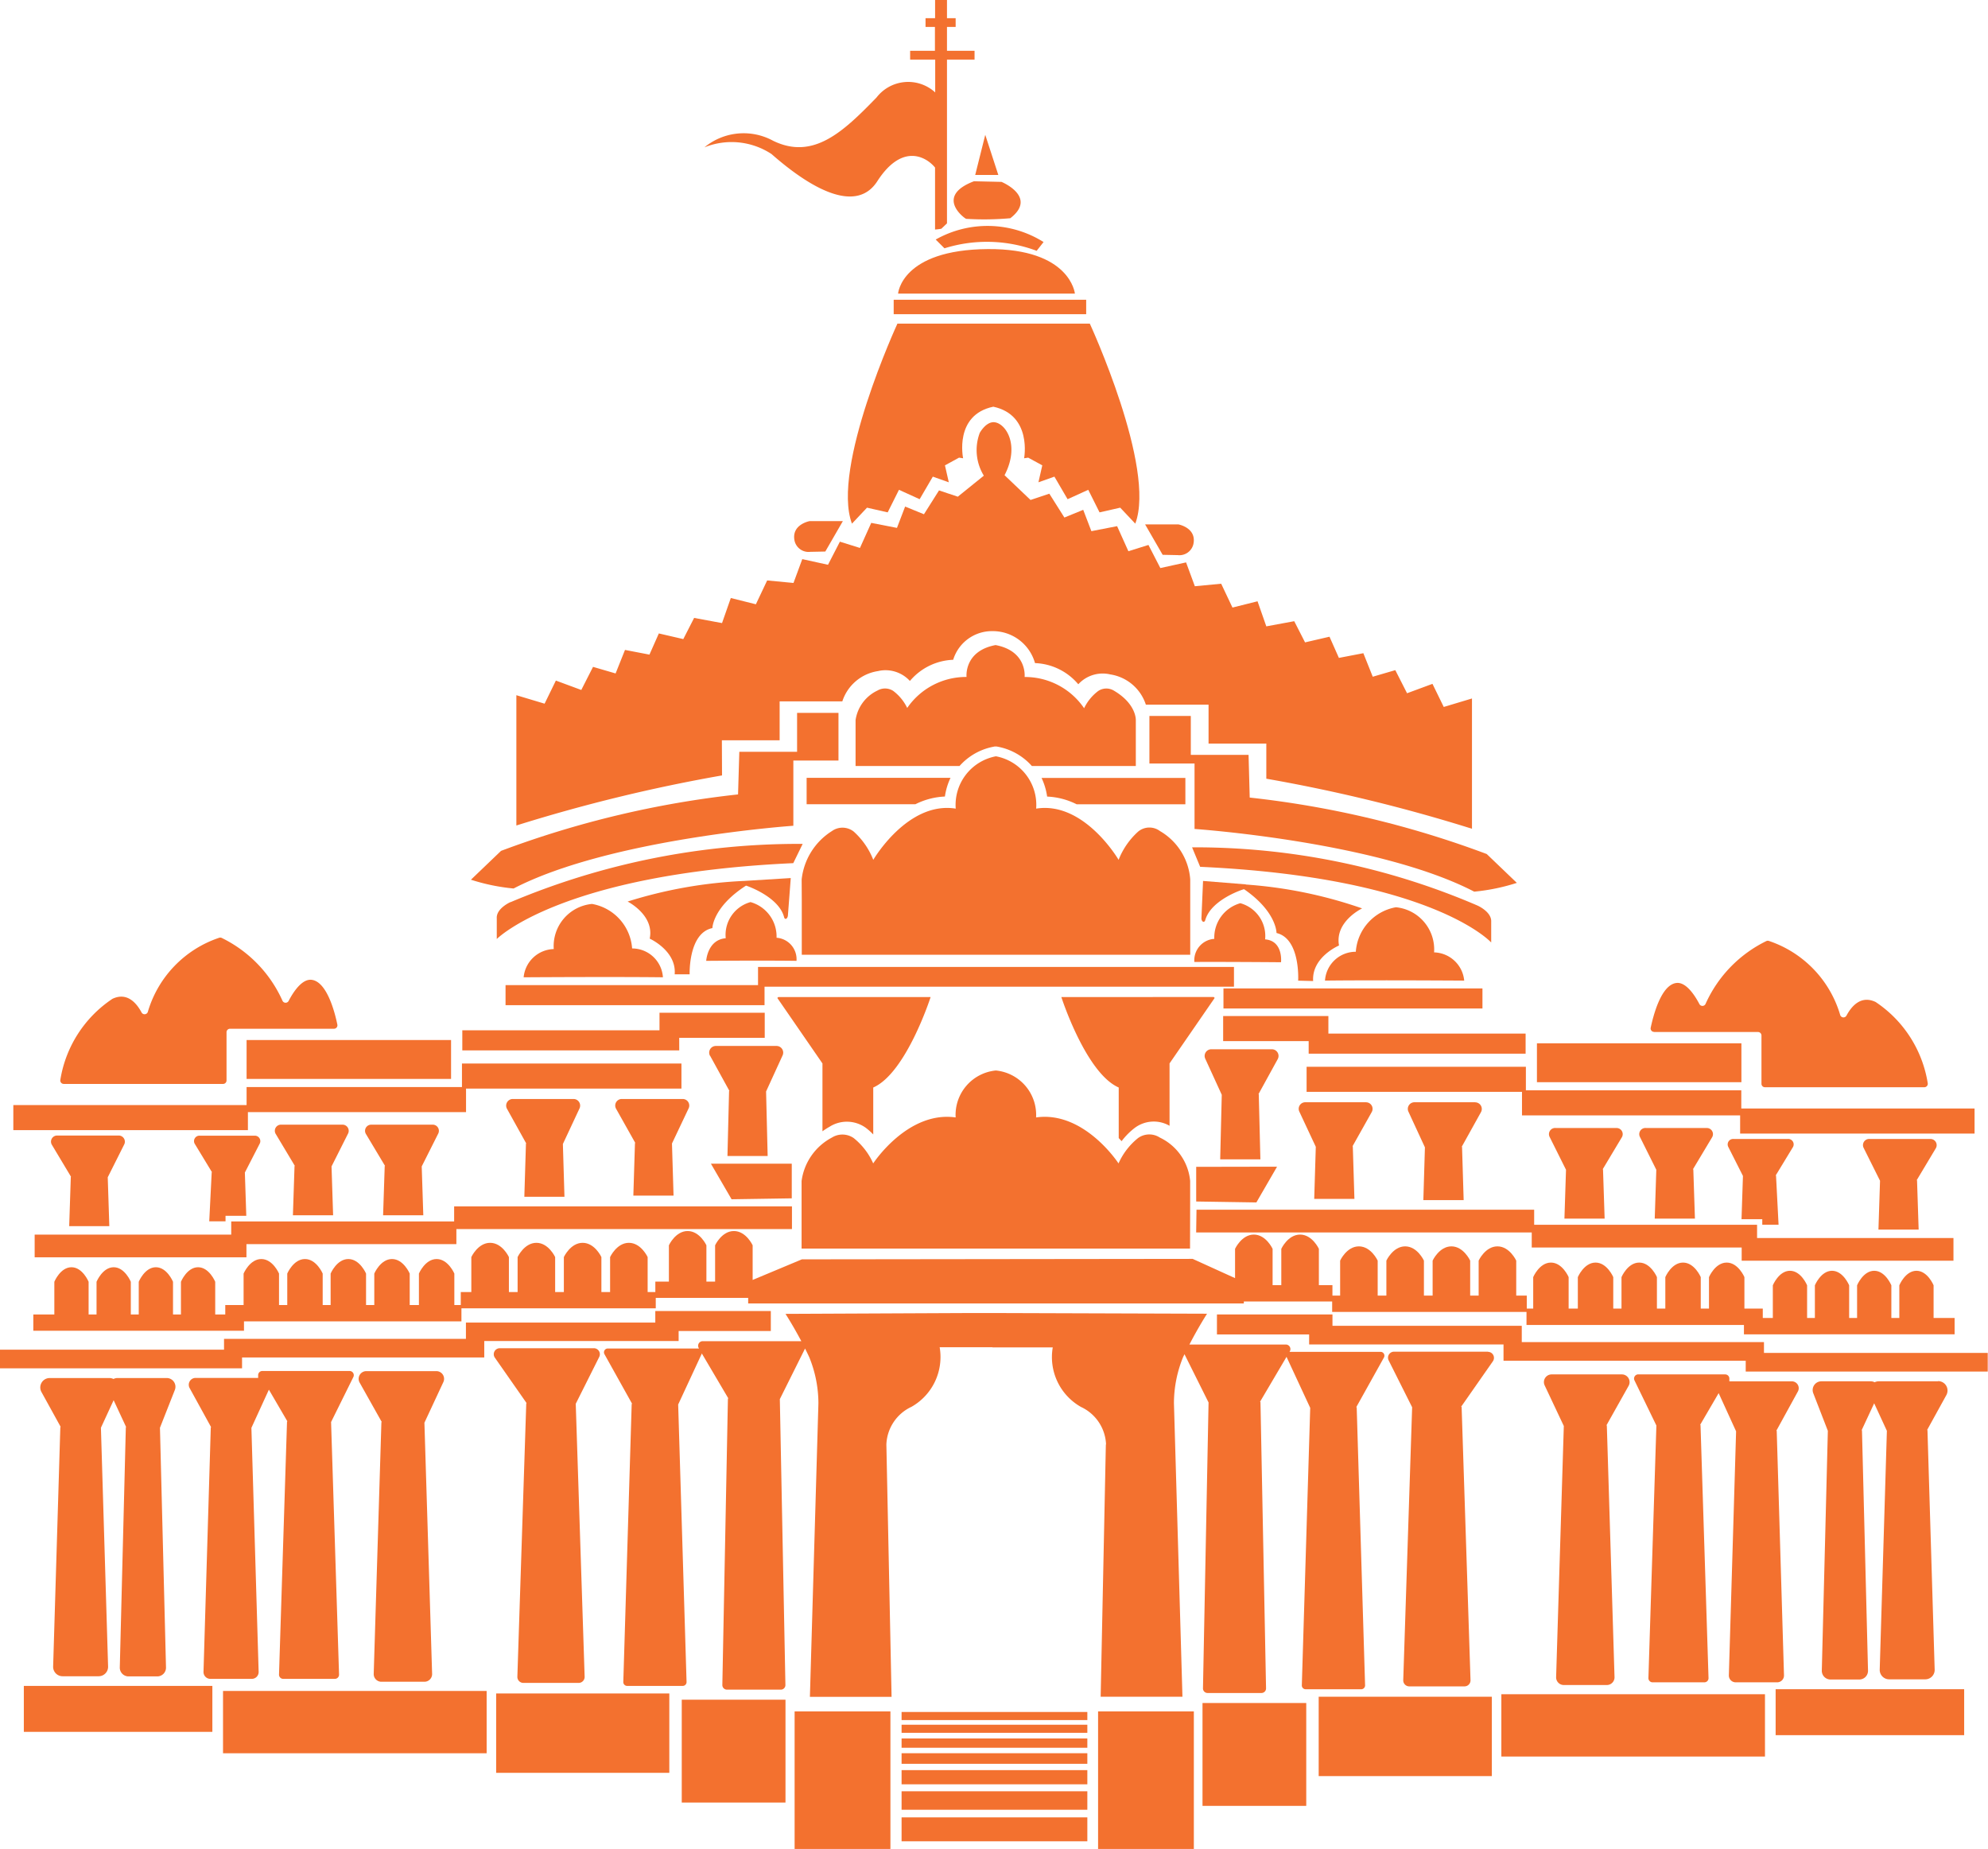<svg xmlns="http://www.w3.org/2000/svg" xmlns:xlink="http://www.w3.org/1999/xlink" width="51.628" height="48.013" viewBox="0 0 51.628 48.013">
  <defs>
    <clipPath id="clip-path">
      <rect id="Rectangle_45253" data-name="Rectangle 45253" width="51.628" height="48.013" fill="#f3712f"/>
    </clipPath>
  </defs>
  <g id="Group_181361" data-name="Group 181361" transform="translate(0 0.001)">
    <rect id="Rectangle_45232" data-name="Rectangle 45232" width="2.488" height="3.571" transform="translate(20.636 44.441)" fill="#f3712f"/>
    <rect id="Rectangle_45233" data-name="Rectangle 45233" width="2.487" height="3.571" transform="translate(28.517 44.441)" fill="#f3712f"/>
    <rect id="Rectangle_45234" data-name="Rectangle 45234" width="4.824" height="0.621" transform="translate(23.414 47.192)" fill="#f3712f"/>
    <rect id="Rectangle_45235" data-name="Rectangle 45235" width="4.824" height="0.48" transform="translate(23.414 46.514)" fill="#f3712f"/>
    <rect id="Rectangle_45236" data-name="Rectangle 45236" width="4.824" height="0.368" transform="translate(23.414 45.965)" fill="#f3712f"/>
    <rect id="Rectangle_45237" data-name="Rectangle 45237" width="4.824" height="0.275" transform="translate(23.414 45.526)" fill="#f3712f"/>
    <rect id="Rectangle_45238" data-name="Rectangle 45238" width="4.824" height="0.241" transform="translate(23.414 45.143)" fill="#f3712f"/>
    <rect id="Rectangle_45239" data-name="Rectangle 45239" width="4.824" height="0.21" transform="translate(23.414 44.786)" fill="#f3712f"/>
    <rect id="Rectangle_45240" data-name="Rectangle 45240" width="4.824" height="0.21" transform="translate(23.414 44.455)" fill="#f3712f"/>
    <g id="Group_181360" data-name="Group 181360" transform="translate(0 -0.001)">
      <g id="Group_181359" data-name="Group 181359" transform="translate(0 0)" clip-path="url(#clip-path)">
        <path id="Path_223625" data-name="Path 223625" d="M440.311,933.018l-.135,6.554H442.3l-.221-7.625a3.184,3.184,0,0,1,.237-1.193l.037-.076.625,1.253h0l-.145,7.422a.119.119,0,0,0,.119.122h1.4a.119.119,0,0,0,.119-.122l-.145-7.439h-.012l.692-1.173a.082.082,0,0,0,0,.012l.612,1.318h0l-.218,7.207a.1.1,0,0,0,.1.1h1.443a.1.1,0,0,0,.1-.1l-.218-7.224h-.012l.722-1.295a.1.1,0,0,0-.084-.143H445.1l-.019,0,.006-.01a.119.119,0,0,0-.1-.18h-2.506c.239-.462.458-.8.458-.8l-5.575-.018v0h-.533v0l-4.84.022s.191.294.411.709h-2.563a.119.119,0,0,0-.1.18l.006.01-.019,0h-2.355a.1.1,0,0,0-.084.143l.722,1.295h-.012l-.218,7.224a.1.1,0,0,0,.1.1h1.443a.1.1,0,0,0,.1-.1l-.218-7.207h0l.612-1.318a.085.085,0,0,0,0-.012l.692,1.173h-.012l-.145,7.439a.12.12,0,0,0,.119.122h1.4a.119.119,0,0,0,.119-.122l-.145-7.422h0l.655-1.314c.037.073.074.149.11.227a3.182,3.182,0,0,1,.237,1.193l-.221,7.625h2.121l-.135-6.554a1.125,1.125,0,0,1,.651-.977,1.486,1.486,0,0,0,.733-1.547l1.372,0V930.5l1.565,0a1.486,1.486,0,0,0,.733,1.547,1.125,1.125,0,0,1,.651.977" transform="translate(-411.592 -895.512)" fill="#f3712f"/>
        <path id="Path_223626" data-name="Path 223626" d="M551.717,709.222a.84.84,0,0,1,.925.037,1.668,1.668,0,0,1,.194.173v-1.219c.855-.374,1.49-2.349,1.49-2.349h-3.957l-.024.024,1.172,1.7v1.762a2.042,2.042,0,0,1,.2-.127" transform="translate(-530.158 -679.973)" fill="#f3712f"/>
        <path id="Path_223627" data-name="Path 223627" d="M751.452,705.864s.635,1.975,1.49,2.349v1.313l.075.08a1.788,1.788,0,0,1,.345-.347.821.821,0,0,1,.9-.052v-1.62l1.172-1.7-.024-.024Z" transform="translate(-723.889 -679.973)" fill="#f3712f"/>
        <path id="Path_223628" data-name="Path 223628" d="M577.686,761.217l0-.005v-.533a1.389,1.389,0,0,0-.787-1.128.5.5,0,0,0-.565.012,1.758,1.758,0,0,0-.508.659s-.892-1.372-2.141-1.194a1.159,1.159,0,0,0-1.045-1.219h0a1.158,1.158,0,0,0-1.044,1.219c-1.249-.178-2.141,1.194-2.141,1.194a1.759,1.759,0,0,0-.508-.659.515.515,0,0,0-.565-.012,1.5,1.5,0,0,0-.787,1.128v.484h0v1.27h10.088Z" transform="translate(-546.778 -730.011)" fill="#f3712f"/>
        <path id="Path_223629" data-name="Path 223629" d="M737.559,551.191a1.882,1.882,0,0,1,.766.2h2.824v-.684h-3.735a1.676,1.676,0,0,1,.145.485" transform="translate(-710.365 -530.506)" fill="#f3712f"/>
        <path id="Path_223630" data-name="Path 223630" d="M571.1,551.389h2.825a1.881,1.881,0,0,1,.766-.2,1.681,1.681,0,0,1,.146-.486H571.1Z" transform="translate(-550.152 -530.505)" fill="#f3712f"/>
        <path id="Path_223631" data-name="Path 223631" d="M607.2,458.229a1.211,1.211,0,0,0-.367-.448.391.391,0,0,0-.408-.008,1.011,1.011,0,0,0-.568.767v.329h0v.863h2.7a1.569,1.569,0,0,1,.881-.5l.028-.006h.057l.03.006a1.572,1.572,0,0,1,.882.5h2.7v-.826l0,0v-.363s.023-.418-.568-.767a.378.378,0,0,0-.408.008,1.211,1.211,0,0,0-.367.448,1.854,1.854,0,0,0-1.545-.811s.074-.673-.754-.829h0c-.827.155-.754.828-.754.828a1.854,1.854,0,0,0-1.545.811" transform="translate(-583.638 -439.841)" fill="#f3712f"/>
        <path id="Path_223632" data-name="Path 223632" d="M567.6,539.128h0v1.416h10.088v-1.355l0-.006v-.594a1.585,1.585,0,0,0-.787-1.257.457.457,0,0,0-.565.014,1.941,1.941,0,0,0-.508.734s-.892-1.529-2.141-1.33a1.284,1.284,0,0,0-1.045-1.359h0a1.284,1.284,0,0,0-1.044,1.359c-1.249-.2-2.141,1.33-2.141,1.33a1.942,1.942,0,0,0-.508-.734.471.471,0,0,0-.565-.014,1.7,1.7,0,0,0-.787,1.257Z" transform="translate(-546.778 -515.752)" fill="#f3712f"/>
        <rect id="Rectangle_45241" data-name="Rectangle 45241" width="4.999" height="0.375" transform="translate(23.209 7.784)" fill="#f3712f"/>
        <path id="Path_223633" data-name="Path 223633" d="M635.833,177.4h4.592s-.114-1.172-2.263-1.156c-2.247.016-2.329,1.156-2.329,1.156" transform="translate(-612.51 -169.776)" fill="#f3712f"/>
        <path id="Path_223634" data-name="Path 223634" d="M662.47,160.189l.228.228a3.688,3.688,0,0,1,2.394.065l.179-.228a2.739,2.739,0,0,0-2.8-.065" transform="translate(-638.17 -153.969)" fill="#f3712f"/>
        <path id="Path_223635" data-name="Path 223635" d="M675.527,129.276a7.7,7.7,0,0,0,1.14-.016c.717-.554-.228-.944-.228-.944l-.716-.016c-1.026.391-.245.965-.2.977" transform="translate(-650.43 -123.593)" fill="#f3712f"/>
        <path id="Path_223636" data-name="Path 223636" d="M690.7,95.447l-.261,1.042h.6Z" transform="translate(-665.113 -91.946)" fill="#f3712f"/>
        <path id="Path_223637" data-name="Path 223637" d="M500.4,4c1.139,1,2.23,1.509,2.747.707.65-1.01,1.28-.627,1.5-.356V5.96a1.429,1.429,0,0,0,.163-.02l.147-.14V1.547h.716V1.319h-.716V.7h.225V.472h-.225V0h-.309V.472H504.4V.7h.244v.619H504v.228h.651V2.4a1.038,1.038,0,0,0-1.523.131c-.855.879-1.637,1.637-2.687,1.124a1.6,1.6,0,0,0-1.783.171A1.886,1.886,0,0,1,500.4,4" transform="translate(-480.364 0)" fill="#f3712f"/>
        <path id="Path_223638" data-name="Path 223638" d="M350.506,956.008l-.231,7.1a.156.156,0,0,0,.156.161h1.435a.156.156,0,0,0,.156-.161l-.231-7.087h0l.61-1.217a.156.156,0,0,0-.14-.226h-2.443a.156.156,0,0,0-.128.245l.825,1.181Z" transform="translate(-336.839 -919.568)" fill="#f3712f"/>
        <path id="Path_223639" data-name="Path 223639" d="M256.043,970.955a.2.2,0,0,0-.178-.28h-1.83a.2.2,0,0,0-.171.293l.579,1.031h-.011l-.2,6.542a.2.2,0,0,0,.2.2h1.117a.2.2,0,0,0,.2-.2l-.2-6.526h0Z" transform="translate(-244.527 -935.07)" fill="#f3712f"/>
        <path id="Path_223640" data-name="Path 223640" d="M32.008,975.868a.227.227,0,0,0-.211-.309H30.514a.225.225,0,0,0-.1.025.244.244,0,0,0-.107-.025H28.758a.245.245,0,0,0-.214.364l.5.907h-.01l-.187,6.22a.245.245,0,0,0,.245.253h.937a.245.245,0,0,0,.245-.253l-.186-6.2h0l.33-.715.326.7h-.009l-.157,6.24a.227.227,0,0,0,.227.232h.746a.227.227,0,0,0,.227-.232l-.157-6.225h0Z" transform="translate(-27.467 -939.775)" fill="#f3712f"/>
        <path id="Path_223641" data-name="Path 223641" d="M6.286,929.427h6.29V929h5.048v-.26h2.394v-.519h-3v.3H12.1v.423H5.818v.281H0v.484H6.286Z" transform="translate(0 -894.177)" fill="#f3712f"/>
        <path id="Path_223642" data-name="Path 223642" d="M138.013,970.8a.109.109,0,0,0-.1-.156h-2.265a.109.109,0,0,0-.108.11v.07h-1.624a.178.178,0,0,0-.156.263l.56,1.019h-.01l-.189,6.35a.178.178,0,0,0,.178.183h1.076a.178.178,0,0,0,.178-.183l-.188-6.335h0l.454-.992.482.826h-.011l-.208,6.572a.109.109,0,0,0,.108.112h1.343a.109.109,0,0,0,.108-.112l-.207-6.557h0Z" transform="translate(-128.836 -935.043)" fill="#f3712f"/>
        <path id="Path_223643" data-name="Path 223643" d="M24.524,855.4h5.5v-.342h5.452v-.391h8.715v-.589H35.418v.391H29.629v.342H24.524Z" transform="translate(-23.624 -822.751)" fill="#f3712f"/>
        <path id="Path_223644" data-name="Path 223644" d="M260.4,796.432a.16.16,0,0,0-.154-.227h-1.581a.16.16,0,0,0-.148.237l.5.835h-.009l-.042,1.281h1.044l-.041-1.269h0Z" transform="translate(-249.017 -767)" fill="#f3712f"/>
        <path id="Path_223645" data-name="Path 223645" d="M360.291,778.25a.172.172,0,0,0-.154-.245h-1.581a.172.172,0,0,0-.148.256l.5.9H358.9l-.042,1.383H359.9l-.041-1.37h0Z" transform="translate(-345.241 -749.467)" fill="#f3712f"/>
        <path id="Path_223646" data-name="Path 223646" d="M437.537,778.246a.17.17,0,0,0-.154-.242H435.8a.17.17,0,0,0-.148.253l.5.89h-.009l-.042,1.366h1.044l-.041-1.353h0Z" transform="translate(-419.653 -749.466)" fill="#f3712f"/>
        <path id="Path_223647" data-name="Path 223647" d="M502.245,740.749l.5.91h-.009l-.042,1.69h1.044l-.041-1.676h0l.428-.935a.173.173,0,0,0-.154-.247h-1.581a.173.173,0,0,0-.148.258" transform="translate(-483.802 -713.33)" fill="#f3712f"/>
        <path id="Path_223648" data-name="Path 223648" d="M196.476,796.432a.16.16,0,0,0-.154-.227h-1.581a.159.159,0,0,0-.148.237l.5.835h-.009l-.042,1.281h1.044l-.041-1.269h0Z" transform="translate(-187.435 -767)" fill="#f3712f"/>
        <path id="Path_223649" data-name="Path 223649" d="M37.989,804.2a.16.16,0,0,0-.154-.227H36.254a.159.159,0,0,0-.148.237l.5.835H36.6l-.042,1.281H37.6l-.041-1.269h0Z" transform="translate(-34.761 -774.486)" fill="#f3712f"/>
        <path id="Path_223650" data-name="Path 223650" d="M139.014,804.176a.142.142,0,0,0-.138-.2h-1.42a.141.141,0,0,0-.133.21l.449.74h-.008L137.7,806.2h.423l0-.143h.539l-.037-1.124h0Z" transform="translate(-132.266 -774.485)" fill="#f3712f"/>
        <path id="Path_223651" data-name="Path 223651" d="M503.854,824.658l1.563-.024v-.9h-2.1Z" transform="translate(-484.855 -793.516)" fill="#f3712f"/>
        <path id="Path_223652" data-name="Path 223652" d="M15.522,754.183h5.665v-.611h5.594v-.651h-5.7v.611H15.488V754H9.43v.651h6.092Z" transform="translate(-9.084 -725.304)" fill="#f3712f"/>
        <path id="Path_223653" data-name="Path 223653" d="M42.727,667.436h4.139a.09.09,0,0,0,.09-.09v-1.253a.09.09,0,0,1,.09-.09h2.7a.089.089,0,0,0,.088-.107c-.061-.3-.265-1.11-.664-1.163-.255-.034-.484.322-.6.545a.089.089,0,0,1-.16,0,3.328,3.328,0,0,0-1.584-1.636.09.09,0,0,0-.065,0,2.885,2.885,0,0,0-1.846,1.913.089.089,0,0,1-.166.024c-.133-.248-.377-.532-.756-.353a3.124,3.124,0,0,0-1.354,2.11.09.09,0,0,0,.089.1" transform="translate(-41.073 -639.289)" fill="#f3712f"/>
        <rect id="Rectangle_45242" data-name="Rectangle 45242" width="5.31" height="1.01" transform="translate(6.404 27.007)" fill="#f3712f"/>
        <path id="Path_223654" data-name="Path 223654" d="M332.928,717.614h2.221v-.651h-2.733v.456h-5.121v.521h5.634Z" transform="translate(-315.289 -690.664)" fill="#f3712f"/>
        <path id="Path_223655" data-name="Path 223655" d="M364.651,685.067h12.191v-.513H364.482v.472h-6.557v.521h6.726Z" transform="translate(-344.796 -659.445)" fill="#f3712f"/>
        <path id="Path_223656" data-name="Path 223656" d="M370.8,641.843c2.638-.016,3.615,0,3.615,0a.8.8,0,0,0-.8-.749,1.265,1.265,0,0,0-1.042-1.156,1.1,1.1,0,0,0-.993,1.172.808.808,0,0,0-.782.733" transform="translate(-357.199 -616.465)" fill="#f3712f"/>
        <path id="Path_223657" data-name="Path 223657" d="M502.332,640.133a.559.559,0,0,0-.518-.6.927.927,0,0,0-.676-.926.883.883,0,0,0-.644.939c-.475.039-.507.587-.507.587,1.711-.013,2.345,0,2.345,0" transform="translate(-481.647 -615.182)" fill="#f3712f"/>
        <path id="Path_223658" data-name="Path 223658" d="M352.055,598.823s-.375.163-.358.423v.537s1.661-1.694,7.7-1.97l.244-.5a19.235,19.235,0,0,0-7.588,1.514" transform="translate(-338.796 -575.399)" fill="#f3712f"/>
        <path id="Path_223659" data-name="Path 223659" d="M334.616,509.1c2.508-1.3,7.263-1.628,7.263-1.628v-1.693h1.172v-1.238h-1.075v1.01h-1.5l-.033,1.107a25.314,25.314,0,0,0-6.155,1.466l-.782.749a5.182,5.182,0,0,0,1.107.228" transform="translate(-321.276 -486.029)" fill="#f3712f"/>
        <path id="Path_223660" data-name="Path 223660" d="M562.28,369.429a.373.373,0,0,0,.407.285l.391-.008.456-.79h-.863s-.482.086-.391.513" transform="translate(-541.645 -355.384)" fill="#f3712f"/>
        <rect id="Rectangle_45243" data-name="Rectangle 45243" width="2.694" height="2.671" transform="translate(17.705 44.137)" fill="#f3712f"/>
        <rect id="Rectangle_45244" data-name="Rectangle 45244" width="4.497" height="2.061" transform="translate(12.885 43.975)" fill="#f3712f"/>
        <rect id="Rectangle_45245" data-name="Rectangle 45245" width="6.846" height="1.618" transform="translate(5.792 43.91)" fill="#f3712f"/>
        <rect id="Rectangle_45246" data-name="Rectangle 45246" width="4.896" height="1.193" transform="translate(0.619 43.779)" fill="#f3712f"/>
        <path id="Path_223661" data-name="Path 223661" d="M985.33,956.913h-2.443a.156.156,0,0,0-.14.226l.61,1.217h0l-.231,7.087a.156.156,0,0,0,.156.161h1.435a.156.156,0,0,0,.156-.161l-.231-7.1h-.013l.825-1.181a.156.156,0,0,0-.128-.245" transform="translate(-946.684 -921.813)" fill="#f3712f"/>
        <path id="Path_223662" data-name="Path 223662" d="M1095.061,973.006h-1.83a.2.2,0,0,0-.178.28l.5,1.06h0l-.2,6.526a.2.2,0,0,0,.2.2h1.117a.2.2,0,0,0,.2-.2l-.2-6.542h-.011l.579-1.031a.2.2,0,0,0-.171-.293" transform="translate(-1052.941 -937.316)" fill="#f3712f"/>
        <path id="Path_223663" data-name="Path 223663" d="M1286.535,977.889h-1.545a.244.244,0,0,0-.107.025.226.226,0,0,0-.1-.025H1283.5a.227.227,0,0,0-.211.309l.379.977h0l-.157,6.225a.227.227,0,0,0,.227.233h.746a.227.227,0,0,0,.227-.233l-.157-6.24h-.009l.326-.7.33.715h0l-.186,6.2a.245.245,0,0,0,.245.253h.937a.245.245,0,0,0,.245-.253l-.187-6.22h-.01l.5-.907a.245.245,0,0,0-.214-.364" transform="translate(-1236.199 -942.02)" fill="#f3712f"/>
        <path id="Path_223664" data-name="Path 223664" d="M875.99,931.555v-.281H869.7v-.423h-4.916v-.295h-3v.519h2.394v.26h5.048v.423h6.29v.281h6.285v-.484Z" transform="translate(-830.18 -896.423)" fill="#f3712f"/>
        <path id="Path_223665" data-name="Path 223665" d="M1159.374,972.979h-2.265a.109.109,0,0,0-.1.156l.569,1.172h0l-.207,6.557a.109.109,0,0,0,.109.112h1.343a.108.108,0,0,0,.109-.112l-.208-6.572h-.011l.482-.826.453.992h0l-.188,6.335a.178.178,0,0,0,.178.183h1.076a.178.178,0,0,0,.178-.183l-.189-6.35h-.01l.56-1.02a.178.178,0,0,0-.156-.263h-1.624v-.07a.108.108,0,0,0-.108-.11" transform="translate(-1114.562 -937.29)" fill="#f3712f"/>
        <path id="Path_223666" data-name="Path 223666" d="M73.531,874.351v-.423h-.546v-.849s-.155-.377-.445-.377-.445.377-.445.377v.849h-.207v-.849s-.155-.377-.445-.377-.445.377-.445.377v.849h-.206v-.849s-.155-.377-.445-.377-.445.377-.445.377v.849H69.7v-.849s-.155-.377-.445-.377-.445.377-.445.377v.849h-.261v-.244h-.477v-.818s-.16-.377-.46-.377-.46.377-.46.377v.818h-.214v-.818s-.16-.377-.46-.377-.46.377-.46.377v.818H65.8v-.818s-.16-.377-.46-.377-.46.377-.46.377v.818h-.214v-.818s-.16-.377-.46-.377-.46.377-.46.377v.818h-.239v-.818s-.16-.377-.46-.377-.46.377-.46.377v.818h-.167v-.338h-.274v-.908s-.17-.37-.488-.37-.488.37-.488.37v.908H60.95v-.908s-.17-.37-.487-.37-.488.37-.488.37v.908h-.226v-.908s-.17-.37-.487-.37-.488.37-.488.37v.908h-.226v-.908s-.17-.37-.488-.37-.487.37-.487.37v.908h-.2v-.271h-.352v-.943s-.17-.37-.488-.37-.488.37-.488.37v.943h-.226v-.943s-.17-.37-.487-.37-.488.37-.488.37v.761l-1.1-.5-10.149.012-1.279.535v-.9s-.17-.37-.487-.37-.488.37-.488.37v.943h-.226v-.943s-.17-.37-.487-.37-.487.37-.487.37v.943h-.352v.271h-.2v-.908s-.17-.37-.487-.37-.488.37-.488.37v.908h-.226v-.908s-.17-.37-.487-.37-.488.37-.488.37v.908h-.226v-.908s-.17-.37-.487-.37-.488.37-.488.37v.908h-.226v-.908s-.17-.37-.488-.37-.488.37-.488.37v.908h-.274v.338h-.167v-.818s-.16-.377-.46-.377-.46.377-.46.377v.818h-.239v-.818s-.16-.377-.46-.377-.46.377-.46.377v.818h-.214v-.818s-.16-.377-.46-.377-.46.377-.46.377v.818H31.15v-.818s-.16-.377-.46-.377-.46.377-.46.377v.818h-.214v-.818s-.16-.377-.46-.377-.46.377-.46.377v.818H28.62v.244h-.261v-.849s-.155-.377-.445-.377-.445.377-.445.377v.849h-.206v-.849s-.155-.377-.445-.377-.445.377-.445.377v.849h-.206v-.849s-.155-.377-.445-.377-.445.377-.445.377v.849h-.206v-.849s-.155-.377-.445-.377-.445.377-.445.377v.849h-.546v.423h5.471v-.244h5.647v-.338H39.8v-.271h2.4v.145H55.072V873.5h2.294v.271h5.047v.338h5.647v.244Z" transform="translate(-22.77 -839.703)" fill="#f3712f"/>
        <path id="Path_223667" data-name="Path 223667" d="M846.906,857h8.715v.391h5.452v.342h5.5v-.589h-5.1V856.8h-5.789v-.391h-8.769Z" transform="translate(-815.842 -824.996)" fill="#f3712f"/>
        <path id="Path_223668" data-name="Path 223668" d="M1098.388,798.537h-1.581a.16.16,0,0,0-.154.227l.428.858h0l-.041,1.269h1.044l-.042-1.281h-.009l.5-.835a.159.159,0,0,0-.148-.237" transform="translate(-1056.412 -769.246)" fill="#f3712f"/>
        <path id="Path_223669" data-name="Path 223669" d="M998.5,780.335H996.92a.172.172,0,0,0-.154.245l.428.926h0l-.041,1.37H998.2l-.042-1.383h-.009l.5-.9a.172.172,0,0,0-.148-.256" transform="translate(-960.189 -751.712)" fill="#f3712f"/>
        <path id="Path_223670" data-name="Path 223670" d="M921.254,780.335h-1.581a.17.17,0,0,0-.154.242l.428.915h0l-.041,1.353h1.044l-.042-1.366H920.9l.5-.89a.17.17,0,0,0-.148-.253" transform="translate(-885.776 -751.712)" fill="#f3712f"/>
        <path id="Path_223671" data-name="Path 223671" d="M854.664,742.822h-1.581a.173.173,0,0,0-.154.247l.428.935h0l-.041,1.676h1.044l-.042-1.69h-.009l.5-.91a.173.173,0,0,0-.148-.258" transform="translate(-821.628 -715.575)" fill="#f3712f"/>
        <path id="Path_223672" data-name="Path 223672" d="M1162.316,798.537h-1.581a.16.16,0,0,0-.154.227l.428.858h0l-.041,1.269h1.044l-.042-1.281h-.01l.5-.835a.159.159,0,0,0-.148-.237" transform="translate(-1117.995 -769.246)" fill="#f3712f"/>
        <path id="Path_223673" data-name="Path 223673" d="M1320.8,806.306h-1.581a.16.16,0,0,0-.154.227l.428.858h0l-.041,1.269h1.044l-.042-1.281h-.01l.5-.835a.16.16,0,0,0-.148-.237" transform="translate(-1270.669 -776.73)" fill="#f3712f"/>
        <path id="Path_223674" data-name="Path 223674" d="M1224.733,806.306h-1.42a.142.142,0,0,0-.138.2l.384.76h0l-.037,1.124h.539l0,.143h.423l-.066-1.278h-.009l.449-.739a.141.141,0,0,0-.133-.21" transform="translate(-1178.295 -776.73)" fill="#f3712f"/>
        <path id="Path_223675" data-name="Path 223675" d="M846.919,826.061v.9l1.563.024.537-.928Z" transform="translate(-815.854 -795.761)" fill="#f3712f"/>
        <path id="Path_223676" data-name="Path 223676" d="M925.053,755.252v.651h5.594v.611h5.665v.472H942.4v-.651h-6.058v-.472h-5.594v-.611Z" transform="translate(-891.121 -727.55)" fill="#f3712f"/>
        <path id="Path_223677" data-name="Path 223677" d="M1168.705,668.333h2.7a.09.09,0,0,1,.09.09v1.254a.09.09,0,0,0,.09.09h4.139a.09.09,0,0,0,.089-.105,3.123,3.123,0,0,0-1.354-2.109c-.379-.18-.623.105-.756.353a.089.089,0,0,1-.166-.024,2.886,2.886,0,0,0-1.846-1.913.091.091,0,0,0-.065,0,3.327,3.327,0,0,0-1.584,1.636.089.089,0,0,1-.16,0c-.117-.223-.347-.579-.6-.545-.4.053-.6.866-.664,1.163a.09.09,0,0,0,.088.107" transform="translate(-1125.75 -641.534)" fill="#f3712f"/>
        <rect id="Rectangle_45247" data-name="Rectangle 45247" width="5.31" height="1.01" transform="translate(39.914 27.092)" fill="#f3712f"/>
        <path id="Path_223678" data-name="Path 223678" d="M868.8,719.293h-2.733v.651h2.221v.326h5.634v-.521H868.8Z" transform="translate(-834.302 -692.909)" fill="#f3712f"/>
        <rect id="Rectangle_45248" data-name="Rectangle 45248" width="6.726" height="0.521" transform="translate(31.773 25.667)" fill="#f3712f"/>
        <path id="Path_223679" data-name="Path 223679" d="M939.989,642.269a1.265,1.265,0,0,0-1.042,1.156.8.8,0,0,0-.8.749s.977-.016,3.615,0a.808.808,0,0,0-.782-.733,1.1,1.1,0,0,0-.993-1.172" transform="translate(-903.737 -618.71)" fill="#f3712f"/>
        <path id="Path_223680" data-name="Path 223680" d="M847.861,640.955s.062-.555-.413-.594a.883.883,0,0,0-.644-.939.926.926,0,0,0-.676.926.558.558,0,0,0-.518.6s.54-.006,2.251.007" transform="translate(-814.593 -615.968)" fill="#f3712f"/>
        <path id="Path_223681" data-name="Path 223681" d="M851.771,602.2v-.537c.016-.261-.358-.423-.358-.423a18.553,18.553,0,0,0-7.41-1.511l.21.506c6.041.277,7.559,1.966,7.559,1.966" transform="translate(-813.045 -577.726)" fill="#f3712f"/>
        <path id="Path_223682" data-name="Path 223682" d="M816.418,507.876h-1.5v-1.01h-1.075V508.1h1.172V509.8s4.755.326,7.263,1.628a5.175,5.175,0,0,0,1.107-.228l-.782-.749a25.317,25.317,0,0,0-6.155-1.466Z" transform="translate(-783.993 -488.274)" fill="#f3712f"/>
        <path id="Path_223683" data-name="Path 223683" d="M604.064,229.074h-2.479s-1.726,3.745-1.181,5.195l.391-.415.537.122.293-.586.537.244.342-.586.415.147-.1-.44.366-.2.106.016s-.24-1.126.784-1.339c1.014.217.8,1.339.8,1.339l.106-.016.366.2-.1.44.415-.147.342.586.537-.244.293.586.537-.122.391.415c.546-1.449-1.181-5.195-1.181-5.195h-2.524Z" transform="translate(-578.279 -220.671)" fill="#f3712f"/>
        <path id="Path_223684" data-name="Path 223684" d="M811.585,372.045a.373.373,0,0,0,.407-.285c.091-.427-.391-.513-.391-.513h-.863l.456.79Z" transform="translate(-781 -357.63)" fill="#f3712f"/>
        <path id="Path_223685" data-name="Path 223685" d="M370.814,307.126h1.5v-1.01h1.628a1.155,1.155,0,0,1,.924-.786.858.858,0,0,1,.831.256,1.543,1.543,0,0,1,1.124-.55,1.052,1.052,0,0,1,1.02-.744,1.138,1.138,0,0,1,1.105.83,1.543,1.543,0,0,1,1.124.55.858.858,0,0,1,.831-.256,1.155,1.155,0,0,1,.924.786h1.628v1.01h1.5v.912a42.14,42.14,0,0,1,5.341,1.3v-3.383l-.733.22-.293-.6-.66.244-.305-.6-.586.171-.244-.611-.635.122-.244-.55-.635.147-.281-.55-.725.134-.228-.651-.651.163-.293-.619-.684.065-.228-.619-.668.147-.309-.6-.521.163-.293-.651-.668.13-.212-.554-.489.2-.391-.619-.488.163-.675-.643c.407-.782.031-1.353-.269-1.376-.216-.016-.374.276-.375.277a1.27,1.27,0,0,0,.106,1.111l-.676.546-.488-.163-.391.619-.489-.2-.212.554-.668-.13-.293.651-.521-.163-.309.6-.668-.147-.228.619-.684-.065-.293.619-.651-.163-.228.651-.725-.134-.281.55-.635-.147-.244.55-.635-.122-.244.611-.586-.171-.305.6-.66-.244-.293.6-.733-.22v3.383a42.136,42.136,0,0,1,5.341-1.3Z" transform="translate(-352.067 -287.903)" fill="#f3712f"/>
        <rect id="Rectangle_45249" data-name="Rectangle 45249" width="2.694" height="2.671" transform="translate(31.229 44.223)" fill="#f3712f"/>
        <rect id="Rectangle_45250" data-name="Rectangle 45250" width="4.497" height="2.061" transform="translate(34.246 44.06)" fill="#f3712f"/>
        <rect id="Rectangle_45251" data-name="Rectangle 45251" width="6.846" height="1.618" transform="translate(38.99 43.995)" fill="#f3712f"/>
        <rect id="Rectangle_45252" data-name="Rectangle 45252" width="4.896" height="1.193" transform="translate(46.113 43.865)" fill="#f3712f"/>
        <path id="Path_223686" data-name="Path 223686" d="M446.485,622.922s.007-.544.871-1.1l0,0,.008,0c.239.082.865.364.982.815.022.086.093.043.1-.043l.074-.97-1.2.074,0,0a11.793,11.793,0,0,0-3.037.536s.7.352.574.963c0,0,.7.315.648.926h.389s-.037-1.075.593-1.2" transform="translate(-427.984 -598.823)" fill="#f3712f"/>
        <path id="Path_223687" data-name="Path 223687" d="M851.77,623.735l-1.111-.089-.042.969c0,.088.073.133.1.046.129-.454.761-.725,1-.8l.008,0,0,0c.849.585.842,1.137.842,1.137.626.148.562,1.237.562,1.237l.389.01c-.04-.622.672-.923.672-.923-.114-.624.6-.963.6-.963a11.632,11.632,0,0,0-3.022-.62l0,0" transform="translate(-819.416 -600.77)" fill="#f3712f"/>
      </g>
    </g>
  </g>
</svg>
